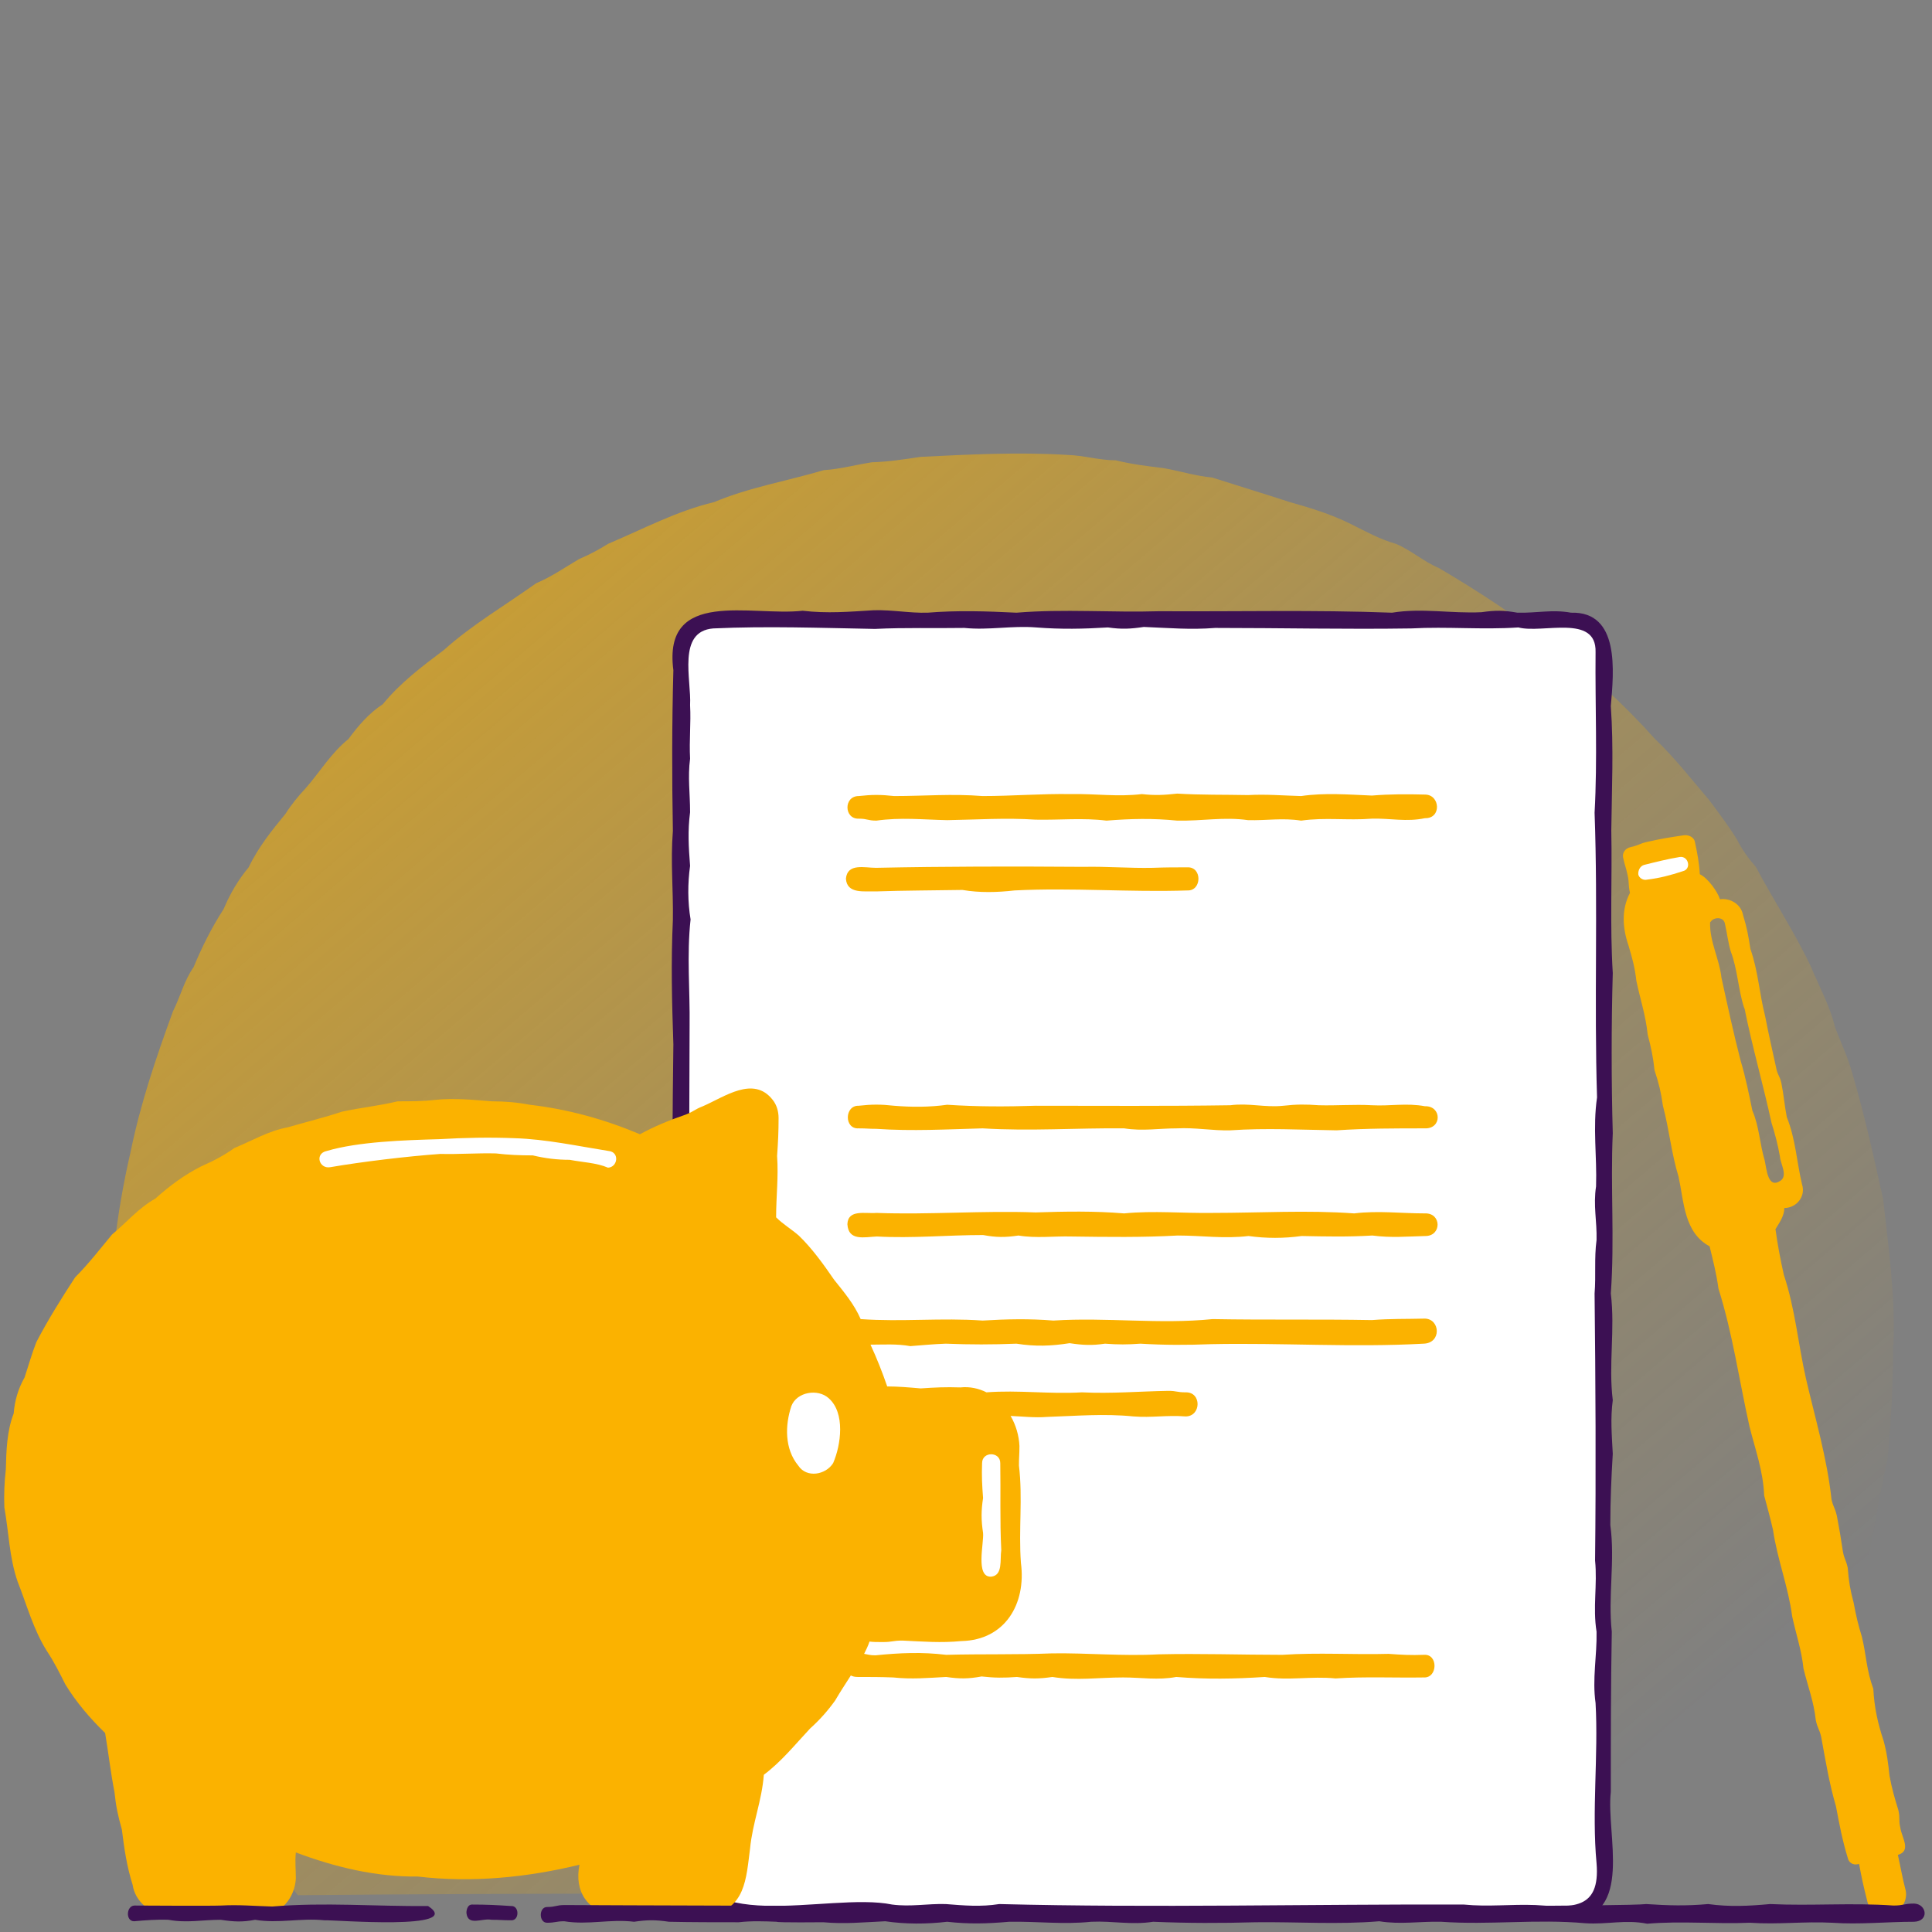 <svg width="201" height="201" viewBox="0 0 201 201" fill="none" xmlns="http://www.w3.org/2000/svg">
<rect x="0" y="0" width="201" height="201" fill="#808080" stroke="none"/>
<g clip-path="url(#clip0_10208_80175)">
<path d="M196.939 139.893C196.99 143.882 196.735 147.871 196.377 151.861C195.303 156.31 194.842 160.861 193.615 165.26C191.774 171.243 189.677 177.176 186.557 182.648C184.051 187.762 180.983 192.518 177.352 196.968C128.614 197.377 79.722 196.712 30.984 197.172C14.21 175.539 7.357 146.593 13.596 119.795C14.619 114.783 16.255 109.975 17.994 105.219C18.761 103.685 19.17 101.997 20.142 100.616C21.012 98.52 22.034 96.474 23.262 94.582C23.927 92.996 24.796 91.513 25.87 90.235C26.842 88.189 28.274 86.399 29.706 84.66C30.319 83.689 31.035 82.819 31.802 82.001C33.286 80.313 34.462 78.319 36.252 76.887C37.275 75.506 38.349 74.227 39.832 73.256C41.622 71.056 43.923 69.318 46.173 67.63C49.139 64.971 52.566 62.976 55.788 60.675C57.373 60.01 58.754 59.038 60.237 58.169C61.311 57.709 62.283 57.197 63.255 56.583C66.886 55.049 70.415 53.157 74.301 52.236C77.932 50.702 81.921 50.037 85.706 48.912C87.394 48.81 89.03 48.35 90.718 48.094C92.405 48.043 94.093 47.787 95.781 47.531C100.844 47.276 105.958 47.02 111.021 47.327C112.76 47.378 114.345 47.889 116.084 47.889C117.721 48.298 119.408 48.503 121.096 48.708C122.784 49.014 124.42 49.526 126.108 49.679C128.818 50.549 131.529 51.367 134.188 52.236C136.387 52.85 138.535 53.515 140.581 54.538C142.115 55.305 143.598 56.123 145.235 56.583C146.82 57.248 148.099 58.425 149.684 59.089C157.969 63.948 165.794 69.727 172.187 76.887C174.232 78.83 175.971 81.08 177.812 83.228C178.835 84.609 179.858 85.939 180.727 87.371C181.239 88.394 181.904 89.314 182.671 90.184C184.512 93.661 186.711 96.985 188.399 100.565C189.268 102.662 190.393 104.657 190.904 106.856C191.518 108.441 192.234 109.975 192.694 111.612C193.973 115.959 194.945 120.357 195.916 124.755C196.479 129.818 197.195 134.83 196.99 139.945L196.939 139.893Z" fill="url(#paint0_linear_10208_80175)"/>
<path d="M163.391 199.064C139.201 198.911 115.113 198.911 90.923 199.013C66.784 198.348 71.131 203.514 70.773 178.914C70.671 162.191 71.029 75.25 70.773 69.624C69.341 61.8 78.905 65.226 83.405 64.306C110.101 64.408 136.695 64.459 163.34 64.306C168.352 64.971 166.562 71.568 166.715 75.148C166.613 78.881 167.073 180.704 166.613 186.279C166.255 190.319 168.812 198.093 163.391 199.064Z" fill="white"/>
<path d="M90.922 199.678C83.251 198.195 69.647 203.36 69.801 191.956C70.159 164.237 69.698 136.416 70.056 108.646C69.903 104.247 69.801 100.054 70.005 95.707C70.056 92.536 69.75 89.621 70.005 86.45C69.903 80.876 69.903 75.352 70.056 69.727C68.931 61.135 78.188 64.152 83.507 63.539C86.064 63.845 88.365 63.641 90.922 63.487C92.866 63.436 94.605 63.794 96.497 63.743C99.616 63.487 102.634 63.59 105.753 63.743C110.714 63.334 115.624 63.743 120.636 63.59C128.716 63.641 136.745 63.436 144.826 63.743C147.945 63.232 150.963 63.845 154.134 63.692C155.565 63.487 156.435 63.487 157.867 63.743C159.861 63.794 161.498 63.385 163.441 63.743C168.555 63.59 167.891 69.88 167.584 73.46C167.891 77.807 167.686 82.052 167.635 86.399C167.737 91.411 167.481 96.218 167.788 101.23C167.635 106.549 167.635 112.584 167.788 117.902C167.533 123.477 167.993 128.949 167.584 134.575C168.044 138.359 167.328 141.939 167.788 145.672C167.533 147.616 167.686 149.252 167.788 151.247C167.635 153.804 167.533 156.105 167.533 158.662C168.044 162.396 167.277 166.027 167.686 169.76C167.584 175.386 167.584 180.858 167.584 186.432C167.072 190.882 170.039 199.32 163.339 199.831C163.441 199.78 97.162 199.422 90.922 199.678ZM74.199 65.38C70.414 65.686 71.949 70.75 71.795 73.358C71.897 75.301 71.693 76.938 71.795 78.932C71.54 80.876 71.795 82.512 71.795 84.507C71.54 86.45 71.642 88.087 71.795 90.081C71.54 91.922 71.54 93.814 71.846 95.656C71.437 99.389 71.795 103.02 71.744 106.753C71.591 135.188 71.949 163.572 71.642 191.956C71.54 201.928 86.115 196.763 92.814 198.144C94.758 198.399 96.446 198.041 98.389 198.093C100.332 198.246 102.02 198.399 103.963 198.093C120.073 198.502 136.183 198.093 152.292 198.144C154.849 198.399 157.202 198.093 159.759 198.195C163.492 198.451 166.51 198.757 166.101 193.848C165.589 188.427 166.305 182.648 165.998 177.176C165.64 174.67 166.152 172.266 166.101 169.76C165.692 167.203 166.203 164.902 165.947 162.344C166.05 153.088 165.998 143.831 165.896 134.575C166.05 132.631 165.845 130.943 166.101 129C166.152 127.057 165.743 125.42 166.05 123.426C166.152 120.255 165.692 117.34 166.152 114.169C165.845 104.299 166.254 94.479 165.896 84.558C166.203 78.983 165.947 73.409 165.998 67.835C166.101 63.845 160.475 65.942 157.969 65.277C154.185 65.533 150.605 65.175 146.82 65.38C139.967 65.482 133.268 65.329 126.415 65.329C123.858 65.533 121.556 65.329 118.999 65.226C117.618 65.431 116.698 65.482 115.266 65.277C112.709 65.431 110.407 65.482 107.799 65.277C105.242 65.073 102.889 65.584 100.332 65.329C97.213 65.38 94.195 65.277 91.025 65.431C85.297 65.329 79.825 65.124 74.199 65.38Z" fill="#3C1053"/>
<path d="M198.269 196.712C197.911 195.331 197.757 194.36 197.45 192.979C198.882 192.57 197.86 191.189 197.706 190.166C197.502 189.246 197.706 189.246 197.502 188.325C197.092 186.995 196.837 186.126 196.581 184.745C196.428 183.364 196.325 182.444 195.967 181.114C195.354 179.273 194.996 177.636 194.893 175.693C194.177 173.75 194.177 172.267 193.717 170.323C193.308 168.993 193.103 168.124 192.848 166.743C192.49 165.414 192.336 164.493 192.234 163.112C192.029 162.192 191.876 162.243 191.723 161.373C191.518 159.992 191.365 159.072 191.109 157.742C190.904 156.822 190.751 156.873 190.546 156.003C190.086 151.708 188.859 147.616 187.887 143.423C187.069 139.791 186.762 136.16 185.586 132.632C185.228 131.046 184.921 129.41 184.716 127.875C185.125 127.211 185.637 126.495 185.637 125.676C186.915 125.676 187.887 124.449 187.478 123.222C186.915 120.818 186.813 118.517 185.892 116.215C185.637 114.885 185.586 113.965 185.33 112.686C185.125 111.817 184.921 111.868 184.767 110.999C184.358 109.158 184 107.572 183.642 105.731C183.028 103.327 182.926 101.077 182.108 98.725C181.903 97.395 181.75 96.526 181.341 95.196C181.136 94.071 180.011 93.406 178.937 93.559C178.733 92.843 177.71 91.36 176.84 90.951C176.789 89.826 176.585 88.752 176.329 87.576C176.227 87.064 175.613 86.809 175.102 86.911C173.721 87.115 172.749 87.269 171.419 87.576C170.499 87.78 170.55 87.934 169.629 88.138C169.118 88.241 168.76 88.701 168.862 89.212C169.067 90.133 169.118 90.082 169.322 91.002C169.527 91.923 169.374 91.974 169.578 92.894C168.658 94.633 168.811 96.577 169.425 98.367C169.834 99.748 170.09 100.668 170.243 102.049C170.652 103.992 171.215 105.629 171.419 107.623C171.777 109.004 171.982 109.925 172.135 111.357C172.596 112.737 172.8 113.607 173.005 115.039C173.67 117.545 173.874 119.948 174.641 122.454C175.204 125.063 175.204 128.233 177.863 129.665C178.221 131.149 178.579 132.529 178.784 134.064C180.267 138.769 180.932 143.576 182.006 148.383C182.619 150.838 183.438 153.037 183.54 155.594C183.898 156.924 184.154 157.845 184.46 159.174C184.921 162.294 186.046 165.056 186.455 168.175C186.864 170.067 187.427 171.653 187.631 173.596C188.092 175.488 188.705 177.023 188.91 178.966C189.114 179.887 189.268 179.835 189.472 180.705C189.933 183.211 190.291 185.461 191.007 187.916C191.365 189.808 191.671 191.445 192.234 193.286C192.336 193.797 192.797 194.053 193.257 193.951C193.308 193.951 193.359 193.951 193.41 193.899C193.666 195.28 193.871 196.252 194.229 197.633C194.433 198.809 195.405 199.474 196.581 199.167V199.269C197.757 198.911 198.473 197.786 198.269 196.712ZM182.313 115.55C181.955 113.811 181.597 112.022 181.085 110.334C180.369 107.572 179.704 104.504 179.091 101.691C178.886 99.799 177.863 97.957 177.914 96.014C177.914 95.963 177.914 95.912 177.965 95.912C178.272 95.4 179.295 95.349 179.449 96.065C179.653 96.935 179.807 98.162 180.062 98.98C180.778 100.873 180.829 102.918 181.443 104.811C181.545 105.015 181.648 105.271 181.75 105.731C181.699 105.475 181.597 105.169 181.494 104.913C182.313 108.953 183.438 112.84 184.307 116.829C184.665 117.954 184.972 119.13 185.176 120.306C185.228 121.074 185.995 122.25 185.279 122.812C183.898 123.784 183.796 121.585 183.591 120.716C183.08 119.028 183.028 117.187 182.313 115.55Z" fill="#FBB200"/>
<path d="M171.062 89.979C172.289 89.672 173.517 89.365 174.744 89.161C175.665 89.007 176.023 90.439 175.051 90.644C173.824 91.053 172.647 91.36 171.369 91.513C170.96 91.616 170.551 91.36 170.448 91.002C170.397 90.542 170.653 90.081 171.062 89.979Z" fill="white"/>
<path d="M89.338 85.172C90.258 85.172 90.258 85.376 91.179 85.376C93.685 85.018 96.037 85.274 98.543 85.325C101.663 85.274 104.629 85.069 107.749 85.274C110.255 85.325 112.658 85.069 115.113 85.376C117.619 85.172 119.971 85.121 122.477 85.376C125.034 85.427 127.336 84.967 129.842 85.325C131.785 85.376 133.422 85.069 135.365 85.376C137.871 85.018 140.172 85.376 142.73 85.172C144.673 85.121 146.309 85.53 148.253 85.121C149.992 85.172 149.838 82.666 148.253 82.666C146.412 82.615 144.571 82.615 142.73 82.768C140.275 82.666 137.82 82.461 135.365 82.819C133.422 82.768 131.785 82.615 129.842 82.717C127.336 82.666 124.983 82.717 122.477 82.564C121.097 82.717 120.176 82.768 118.795 82.615C116.238 82.921 113.988 82.564 111.431 82.615C108.311 82.564 105.345 82.819 102.225 82.819C99.003 82.564 96.242 82.819 93.02 82.819C91.639 82.666 90.718 82.666 89.338 82.819C87.752 82.819 87.803 85.223 89.338 85.172Z" fill="#FBB200"/>
<path d="M148.252 115.09C146.309 114.732 144.673 115.09 142.729 114.987C140.888 114.885 139.047 115.039 137.206 114.987C135.825 114.885 134.904 114.885 133.524 115.039C131.58 115.243 129.944 114.732 128 114.987C121.25 115.09 114.499 115.039 107.748 115.039C104.629 115.141 101.662 115.141 98.543 114.936C96.702 115.192 94.861 115.192 93.019 115.039C91.638 114.885 90.718 114.885 89.337 115.039C87.854 114.987 87.803 117.493 89.337 117.391C90.258 117.391 90.258 117.442 91.178 117.442C94.912 117.698 98.492 117.493 102.225 117.391C107.186 117.698 111.993 117.34 116.954 117.391C118.897 117.698 120.534 117.391 122.477 117.391C124.318 117.289 126.159 117.647 128 117.596C131.734 117.34 135.314 117.544 139.047 117.596C142.167 117.391 145.133 117.391 148.252 117.391C150.042 117.442 149.991 115.039 148.252 115.09Z" fill="#FBB200"/>
<path d="M148.252 137.183C146.309 137.235 144.672 137.183 142.729 137.337C137.206 137.235 131.734 137.337 126.159 137.235C120.636 137.797 115.112 137.03 109.589 137.388C107.083 137.183 104.731 137.235 102.225 137.388C97.929 137.081 93.838 137.541 89.542 137.235C88.877 135.7 87.803 134.422 86.78 133.143C85.655 131.507 84.479 129.87 83.098 128.541C82.331 127.876 81.461 127.364 80.745 126.648C80.745 124.449 81.001 122.506 80.847 120.256C80.95 118.772 81.001 117.801 81.001 116.318C81.001 115.602 80.796 114.937 80.387 114.425C78.393 111.868 75.375 114.119 73.125 115.09C72.204 115.448 72.256 115.602 71.335 115.96C69.699 116.522 68.062 117.187 66.579 118.005C62.948 116.471 59.112 115.397 55.123 114.937C53.794 114.681 52.515 114.579 51.185 114.579C49.242 114.425 47.247 114.221 45.304 114.425C43.974 114.579 42.696 114.579 41.366 114.579C39.474 115.039 37.479 115.244 35.587 115.653C33.746 116.266 31.854 116.727 29.91 117.289C27.967 117.647 26.228 118.67 24.387 119.437C23.313 120.204 22.137 120.818 20.96 121.33C19.222 122.199 17.636 123.375 16.153 124.705C14.414 125.677 13.136 127.211 11.653 128.438C10.425 129.921 9.198 131.507 7.817 132.888C6.385 135.087 5.004 137.286 3.777 139.638C3.317 140.815 2.959 142.093 2.549 143.32C1.885 144.497 1.527 145.724 1.424 147.054C0.708 148.895 0.657 150.941 0.606 152.884C0.453 154.214 0.402 155.492 0.453 156.822C0.913 159.379 0.964 162.038 1.833 164.544C2.805 166.999 3.47 169.556 4.902 171.806C5.618 172.88 6.232 174.108 6.794 175.233C7.919 177.074 9.351 178.762 10.937 180.296C11.295 182.444 11.499 184.336 11.908 186.433C12.062 187.916 12.266 188.888 12.675 190.32C12.931 192.365 13.187 194.155 13.801 196.099C14.056 197.838 15.642 199.116 17.329 199.27C20.654 199.116 23.773 199.014 27.098 199.167C29.245 199.321 30.677 197.377 30.78 195.434C30.78 194.411 30.677 193.695 30.78 192.723C34.871 194.258 39.116 195.281 43.463 195.229C49.089 195.894 54.816 195.332 60.288 194.002C59.726 196.764 61.107 198.86 63.92 199.27C65.403 199.27 71.591 199.116 73.688 199.27C77.574 198.656 77.626 195.434 78.035 192.314C78.29 189.655 79.262 187.354 79.467 184.643C81.308 183.262 82.74 181.472 84.274 179.836C85.246 178.966 86.115 177.995 86.882 176.921C87.394 176.051 87.956 175.182 88.519 174.312C88.723 174.415 88.928 174.466 89.235 174.466C90.616 174.466 91.536 174.466 92.917 174.517C94.86 174.722 96.497 174.568 98.44 174.466C99.821 174.67 100.742 174.67 102.122 174.415C103.503 174.568 104.424 174.568 105.805 174.466C107.186 174.67 108.106 174.67 109.487 174.466C111.993 174.875 114.345 174.517 116.851 174.517C118.795 174.517 120.431 174.824 122.375 174.466C125.494 174.722 128.46 174.67 131.58 174.466C134.086 174.875 136.387 174.364 138.945 174.619C142.064 174.415 145.03 174.568 148.15 174.517C149.582 174.568 149.633 172.062 148.15 172.164C146.769 172.216 145.849 172.164 144.468 172.062C140.734 172.164 137.155 171.909 133.421 172.164C129.125 172.164 124.829 172.011 120.534 172.113C116.8 172.318 113.22 171.96 109.487 172.011C105.754 172.164 102.174 172.062 98.44 172.164C95.934 171.858 93.582 171.96 91.076 172.216C90.462 172.216 90.258 172.113 89.9 172.062C90.104 171.653 90.309 171.244 90.462 170.784C90.922 170.835 91.127 170.835 91.843 170.835C92.866 170.835 92.866 170.681 93.889 170.681C96.088 170.784 97.878 170.937 100.026 170.732C104.577 170.63 106.776 166.846 106.214 162.601C105.958 159.123 106.418 155.901 106.009 152.475C106.009 151.452 106.06 151.452 106.06 150.429C106.009 149.355 105.702 148.281 105.14 147.31C106.367 147.361 107.646 147.514 108.924 147.412C111.993 147.31 114.857 147.054 117.925 147.361C119.818 147.514 121.403 147.207 123.346 147.361C124.983 147.361 125.034 144.804 123.346 144.855C122.426 144.855 122.426 144.701 121.556 144.701C118.488 144.752 115.624 145.008 112.555 144.855C109.18 145.059 105.958 144.599 102.634 144.855C101.816 144.446 100.895 144.241 99.923 144.343C98.338 144.292 97.315 144.343 95.781 144.446C94.605 144.343 93.428 144.241 92.303 144.241C91.792 142.758 91.229 141.326 90.564 139.894C91.945 139.894 93.275 139.792 94.707 140.047C96.088 139.945 97.008 139.843 98.389 139.792C100.946 139.894 103.248 139.894 105.754 139.792C107.697 140.099 109.333 140.047 111.277 139.741C112.658 139.945 113.578 139.996 114.959 139.792C116.34 139.894 117.26 139.894 118.641 139.792C121.198 139.945 123.449 139.945 126.006 139.843C133.37 139.689 140.734 140.201 148.099 139.792C149.991 139.741 149.838 137.235 148.252 137.183Z" fill="#FBB200"/>
<path d="M91.127 92.741C94.145 92.639 97.111 92.639 100.128 92.588C101.918 92.894 103.759 92.843 105.549 92.639C111.584 92.332 117.568 92.843 123.551 92.639C125.034 92.69 125.086 90.184 123.551 90.235C122.222 90.235 121.301 90.235 119.92 90.286C117.465 90.337 115.215 90.133 112.709 90.184C105.498 90.133 98.338 90.133 91.127 90.286C89.951 90.286 88.161 89.775 88.008 91.411C88.11 93.048 89.951 92.69 91.127 92.741Z" fill="#FBB200"/>
<path d="M148.252 126.239C145.746 126.239 143.394 125.932 140.888 126.239C135.978 125.881 131.069 126.188 126.159 126.188C123.039 126.239 120.073 125.932 116.953 126.239C113.834 125.983 110.868 126.034 107.748 126.137C102.173 125.932 96.752 126.392 91.178 126.188C90.053 126.29 88.212 125.779 88.161 127.364C88.263 129.154 89.951 128.694 91.229 128.642C94.963 128.847 98.542 128.489 102.276 128.489C103.657 128.745 104.577 128.745 105.958 128.54C107.799 128.847 109.64 128.591 111.481 128.642C115.215 128.694 118.795 128.745 122.528 128.54C125.085 128.54 127.335 128.898 129.892 128.591C131.733 128.847 133.575 128.847 135.416 128.591C137.973 128.642 140.223 128.694 142.78 128.54C144.723 128.796 146.36 128.642 148.303 128.591C149.991 128.591 149.991 126.188 148.252 126.239Z" fill="#FBB200"/>
<path d="M86.218 145.468C85.093 144.445 82.894 144.803 82.331 146.286C81.666 148.28 81.615 150.735 83.047 152.474C83.917 153.804 85.911 153.446 86.678 152.218C87.496 150.326 87.957 147.002 86.218 145.468Z" fill="white"/>
<path d="M104.169 161.27C104.015 162.242 104.373 163.93 103.095 164.032C101.458 164.083 102.379 160.555 102.276 159.481C102.072 158.151 102.072 157.179 102.276 155.849C102.174 154.52 102.123 153.548 102.174 152.218C102.174 150.991 104.066 150.991 104.066 152.218C104.118 155.287 104.015 158.151 104.169 161.27Z" fill="white"/>
<path d="M63.255 121.482C62.078 120.971 60.595 120.92 59.266 120.664C57.936 120.664 56.709 120.51 55.43 120.204C54.1 120.204 52.873 120.152 51.594 119.999C49.702 119.948 47.708 120.101 45.815 120.05C42.287 120.306 37.633 120.868 34.36 121.431C33.183 121.635 32.723 119.999 34.002 119.743C37.275 118.772 42.082 118.618 45.713 118.516C48.321 118.362 50.93 118.311 53.538 118.414C56.811 118.516 60.084 119.232 63.306 119.743C64.482 119.846 64.278 121.431 63.255 121.482Z" fill="white"/>
<path d="M199.138 198.042C198.064 198.042 198.064 198.247 196.99 198.247C192.643 197.94 188.45 198.298 184.154 198.093C181.903 198.298 179.96 198.4 177.71 198.093C175.46 198.298 173.567 198.247 171.266 198.093C167.635 198.553 66.118 198.247 58.754 198.195C57.834 198.195 57.834 198.4 56.913 198.4C56.044 198.4 56.044 200.037 56.913 200.037C57.782 200.037 57.834 199.883 58.703 199.883C61.209 200.292 63.459 199.627 65.965 199.934C67.346 199.73 68.215 199.73 69.596 199.934C72 199.985 74.403 199.985 76.858 199.985C78.188 199.832 79.518 199.883 80.796 199.934C80.95 200.036 85.552 199.985 85.655 199.985C87.905 200.19 89.797 199.985 92.099 199.883C94.195 200.19 96.394 200.19 98.542 199.934C100.793 200.19 102.685 200.139 104.986 199.934C107.952 199.883 110.612 200.241 113.527 199.934C115.828 199.832 117.669 200.292 119.971 199.934C123.602 200.088 127.028 200.088 130.659 199.985C135.006 199.934 139.149 200.241 143.496 199.883C145.746 200.241 147.638 199.883 149.94 199.934C154.952 200.292 159.861 199.627 164.924 200.088C167.226 200.241 169.067 199.679 171.368 200.139C174.999 199.832 178.426 200.19 182.057 200.037C185.023 200.241 187.682 199.883 190.598 200.037C193.513 200.241 196.223 199.934 199.138 199.934C200.724 199.883 200.468 198.093 199.138 198.042Z" fill="#3C1053"/>
<path d="M44.538 198.298C39.117 198.349 33.747 197.889 28.326 198.349C26.433 198.298 24.899 198.145 23.007 198.247C21.728 198.298 14.875 198.247 14.006 198.247C13.136 198.247 13.034 199.883 13.955 199.883C15.029 199.781 16.461 199.679 17.535 199.73C19.427 200.088 21.012 199.73 22.956 199.73C24.337 199.934 25.206 199.986 26.536 199.73C28.99 200.139 31.241 199.525 33.747 199.781C34.77 199.73 48.424 200.855 44.538 198.298Z" fill="#3C1053"/>
<path d="M53.18 198.298C51.645 198.196 50.623 198.145 49.088 198.145C48.73 198.145 48.526 198.554 48.526 199.014C48.679 200.446 50.162 199.525 51.134 199.73C52.157 199.73 52.157 199.781 53.18 199.781C54.049 199.832 54.049 198.247 53.18 198.298Z" fill="#3C1053"/>
</g>
<defs>
<linearGradient id="paint0_linear_10208_80175" x1="-25.606" y1="-7.156" x2="195.207" y2="251.303" gradientUnits="userSpaceOnUse">
<stop stop-color="#FBB200"/>
<stop offset="0.5" stop-color="#FBB200" stop-opacity="0.3"/>
<stop offset="0.8" stop-color="#FBB200" stop-opacity="0"/>
</linearGradient>
<clipPath id="clip0_10208_80175">
<rect width="199.8" height="199.8" fill="white" transform="translate(0.433 0.434)"/>
</clipPath>
</defs>
</svg>

